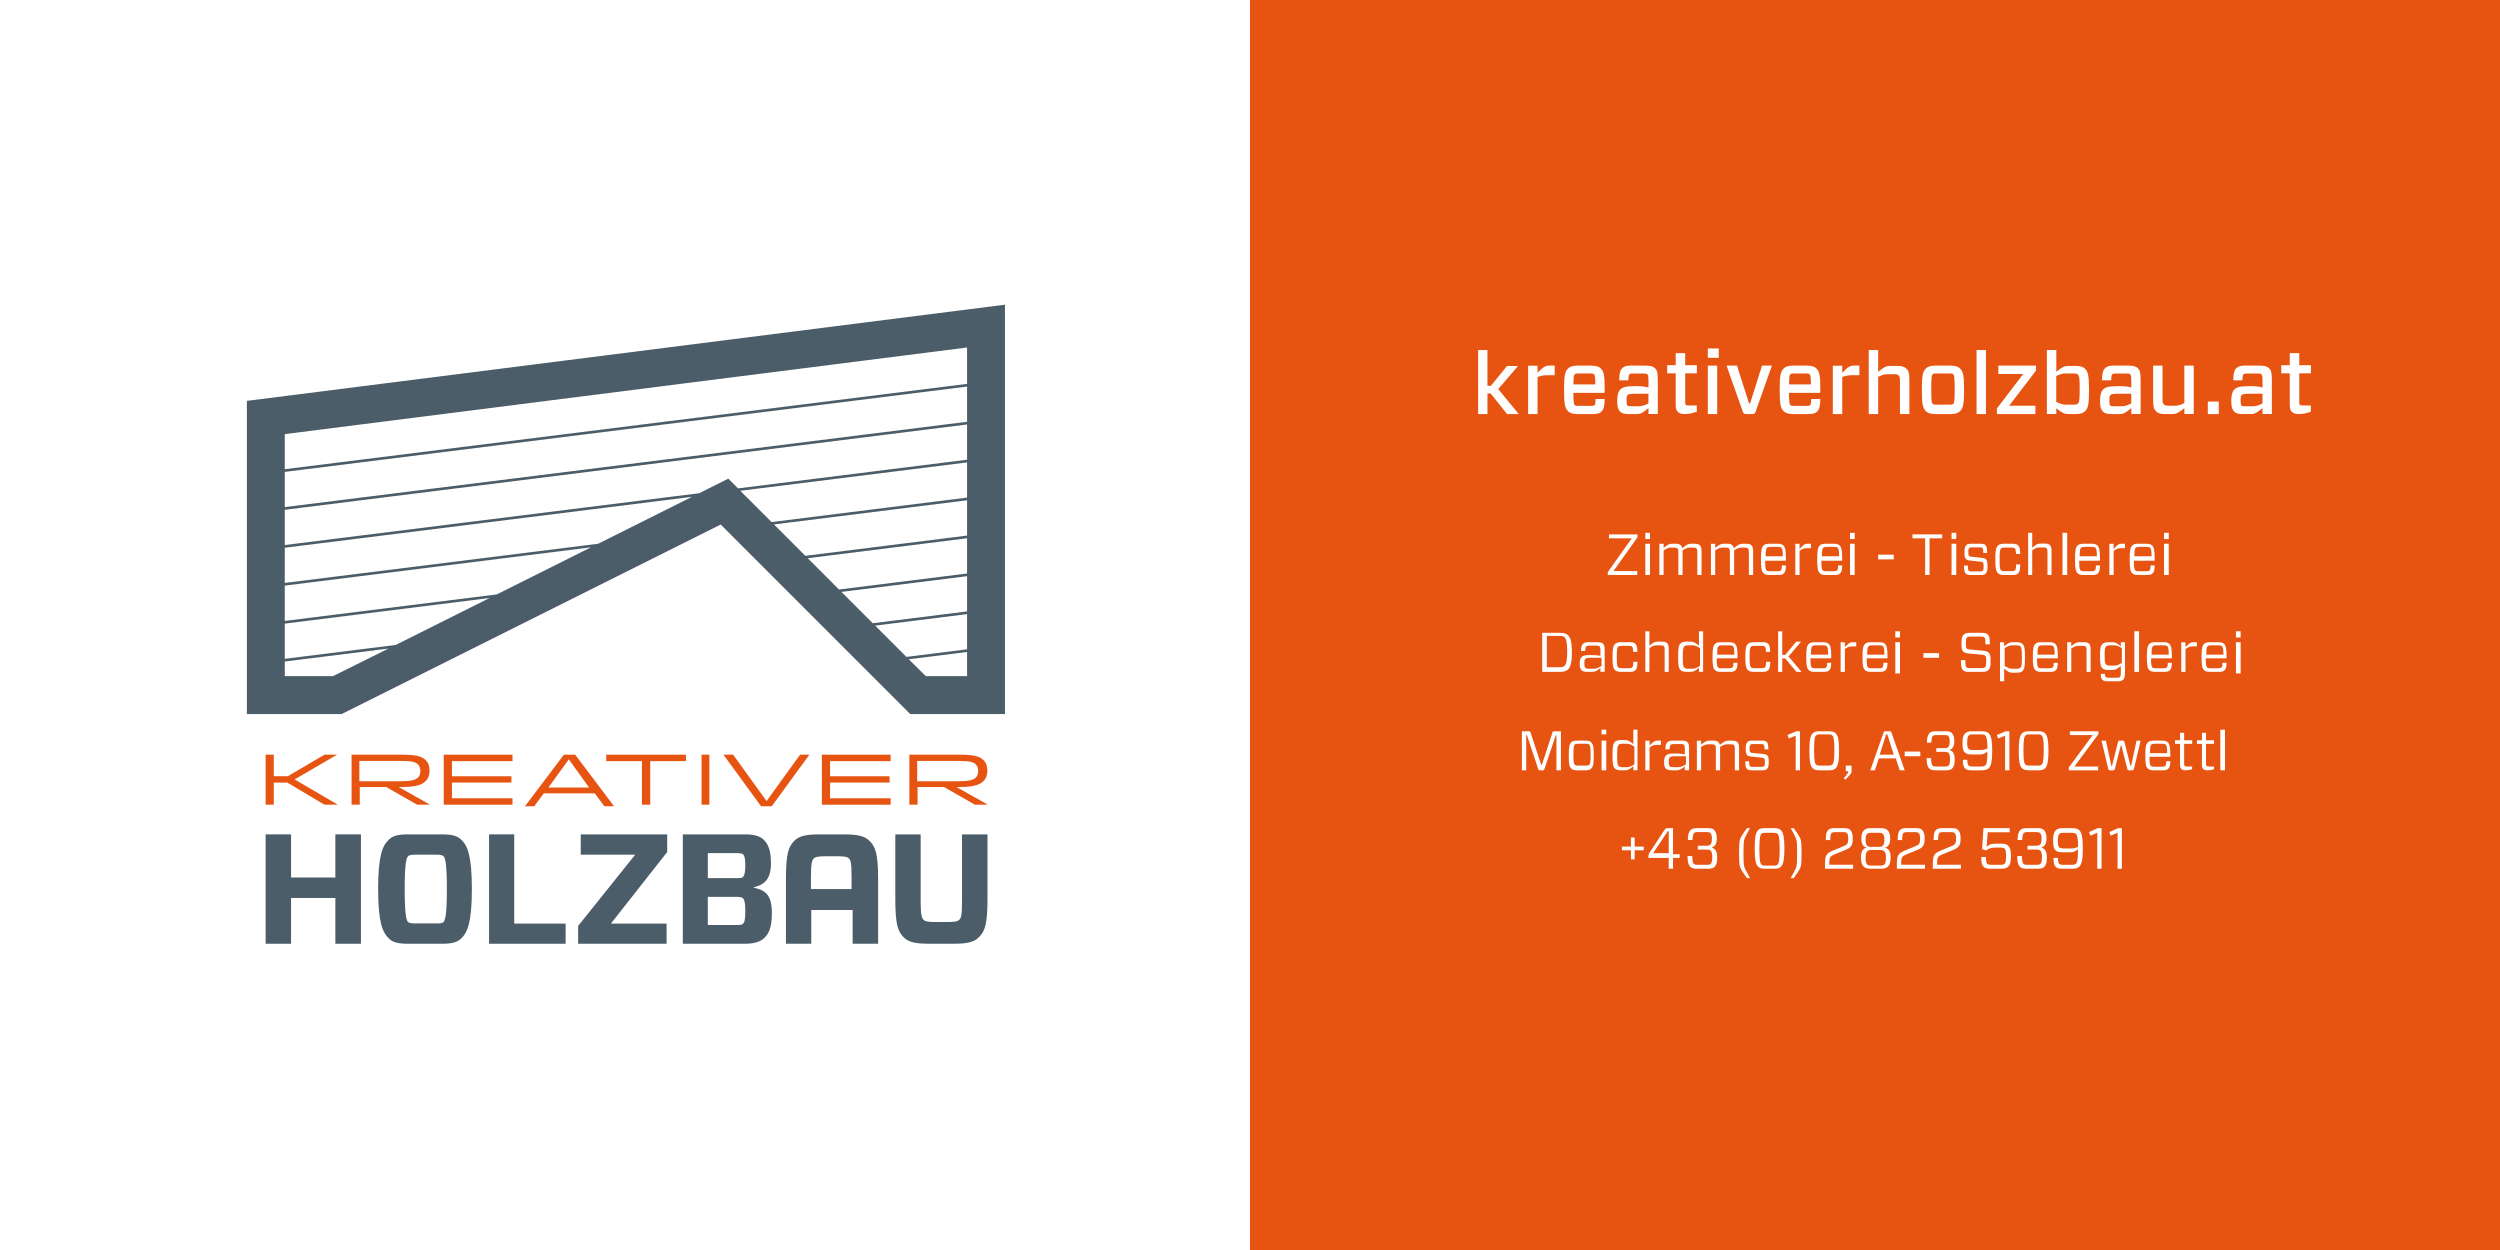 <?xml version="1.0" encoding="UTF-8"?>
<svg width="1600px" height="800px" viewBox="0 0 1600 800" version="1.1" xmlns="http://www.w3.org/2000/svg" xmlns:xlink="http://www.w3.org/1999/xlink">
    <rect x="0" y="0" width="1600" height="800" fill="#333333" stroke="none"/>
    <title>Kreativer-Holzbau-Baustellentafel</title>
    <g id="Grafik-Projekte-Img" stroke="none" stroke-width="1" fill="none" fill-rule="evenodd">
        <g id="Kreativer-Holzbau-XL" transform="translate(0, -4740)">
            <g id="Kreativer-Holzbau-Baustellentafel" transform="translate(-0, 4740)">
                <polygon id="Fill-1" fill="#FFFFFF" points="0 800 800 800 800 0 0 0"></polygon>
                <polygon id="Fill-28" fill="#E75412" points="800 800 1600 800 1600 0 800 0"></polygon>
                <g id="Group-6" transform="translate(158, 195)">
                    <polygon id="Fill-2" fill="#4B5D68" points="73 409 56.627 409 56.627 379.7 28.273 379.7 28.273 409 12 409 12 339 28.273 339 28.273 366.599 56.627 366.599 56.627 339 73 339"></polygon>
                    <path d="M124.725,339 C131.545,339 134.709,339.998 137.18,342.399 C141.134,346.098 144,352.499 144,374.001 C144,395.4 141.134,401.801 137.18,405.601 C134.709,408 131.545,409 124.725,409 L103.275,409 C96.454,409 93.291,408 90.82,405.601 C86.867,401.801 84,395.4 84,374.001 C84,352.499 86.867,346.098 90.82,342.399 C93.291,339.998 96.454,339 103.275,339 L124.725,339 Z M103.177,395.087 C103.869,395.686 104.759,395.985 107.924,395.985 L121.077,395.985 C124.242,396.084 125.132,395.686 125.825,395.087 C126.714,394.189 128,391.695 128,374.043 C128,356.288 126.714,353.796 125.825,352.997 C125.132,352.298 124.242,352 121.077,352 L107.924,352 C104.759,352 103.869,352.298 103.177,352.997 C102.286,353.796 101,356.288 101,374.043 C101,391.796 102.286,394.189 103.177,395.087 L103.177,395.087 Z" id="Fill-3" fill="#4B5D68"></path>
                    <polygon id="Fill-5" fill="#4B5D68" points="171.103 396.1 204 396.1 204 409 155 409 155 339 171.103 339"></polygon>
                    <polygon id="Fill-6" fill="#4B5D68" points="268.607 409 212 409 212 397.599 248.523 351.999 213.674 351.999 213.674 339 269 339 269 350.302 232.969 396.1 268.607 396.1"></polygon>
                    <g id="Group-13" transform="translate(279, 339)" fill="#4B5D68">
                        <path d="M-9.9475983e-14,1.77635684e-13 L39.683,1.77635684e-13 C45.423,1.77635684e-13 49.282,0.998 51.756,3.399 C54.823,6.4 56.406,10.599 56.406,18.4 C56.406,28.4 52.647,32.099 45.322,33.9 L45.322,34.101 C53.339,35.701 57,39.299 57,50.4 C57,59.599 55.12,63.399 52.15,66.301 C49.579,68.8 45.322,70 39.881,70 L-9.9475983e-14,70 L-9.9475983e-14,1.77635684e-13 Z M34.424,28 C37.011,28 37.811,27.895 38.506,27.285 C39.301,26.368 40,24.737 40,19.846 C40,15.16 39.402,13.632 38.606,12.816 C38.007,12.308 37.11,12 34.424,12 L16,12 L16,28 L34.424,28 Z M38.544,40.914 C37.864,40.305 36.989,40 34.463,40 L16,40 L16,58 L34.463,58 C36.89,58 37.864,57.897 38.544,57.186 C39.322,56.373 40,55.152 40,49.254 C40,43.153 39.322,41.831 38.544,40.914 L38.544,40.914 Z" id="Fill-7"></path>
                        <path d="M195,41.4 C195,57.899 193.21,62.101 189.528,65.802 C186.344,69 181.967,70 172.914,70 L157.791,70 C148.836,70 144.458,69 141.373,65.899 C137.693,62.101 136,58 136,41.4 L136,1.63424829e-13 L152.218,1.63424829e-13 L152.218,42.501 C152.218,52.099 153.013,53.601 154.109,54.699 C155.104,55.701 156.796,56.1 162.367,56.1 L168.832,56.1 C174.206,56.1 175.896,55.701 176.893,54.699 C178.087,53.5 178.685,52.199 178.685,42.501 L178.685,1.63424829e-13 L195,1.63424829e-13 L195,41.4 Z" id="Fill-9"></path>
                        <path d="M119.528,4.198 C116.344,1 111.967,-2.91322522e-13 102.914,-2.91322522e-13 L87.791,-2.91322522e-13 C78.836,-2.91322522e-13 74.458,1 71.373,4.101 C67.692,7.899 66,12 66,28.601 L66,70 L82.218,70 L82.218,48.388 L108.684,48.388 L108.684,70 L125,70 L125,28.601 C125,12.101 123.21,7.899 119.528,4.198 L119.528,4.198 Z M82,35 L82,27.362 C82,17.931 82.781,16.455 83.857,15.377 C84.835,14.393 86.497,14 91.97,14 L98.322,14 C103.6,14 105.261,14.393 106.24,15.377 C107.413,16.554 108,17.833 108,27.362 L108,35 L82,35 Z" id="Fill-11"></path>
                    </g>
                    <polygon id="Fill-14" fill="#E75412" points="17.23 288 17.23 301.759 26.236 301.759 49.672 288 57.566 288 57.566 288.092 30.545 303.818 58 319.909 58 320 49.672 320 25.897 305.874 17.23 305.874 17.23 320 12 320 12 288"></polygon>
                    <path d="M99.023,288 C108.845,288 112.007,289.189 114.342,291.383 C116.188,293.122 116.922,295.496 116.922,298.194 C116.922,300.892 116.188,303.269 114.244,305.052 C112.224,306.951 109.206,308.399 101.43,308.655 C101.34,308.658 97.197,308.661 97.107,308.665 L117,319.865 L117,320 L108.927,320 L89.131,308.665 L72.254,308.665 L72.254,320 L67,320 L67,288 L99.023,288 Z M72,305 L98.535,305 C105.271,305 108.014,304.104 109.462,302.683 C110.519,301.646 111,300.319 111,298.427 C111,296.583 110.519,295.167 109.363,294.078 C107.922,292.662 105.417,292 98.535,292 L72,292 L72,305 Z" id="Fill-15" fill="#E75412"></path>
                    <polygon id="Fill-17" fill="#E75412" points="169.316 301.807 169.316 305.831 131.237 305.831 131.237 315.89 170 315.89 170 320 126 320 126 288 170 288 170 292.115 131.237 292.115 131.237 301.807"></polygon>
                    <path d="M210.121,288 L235,321 L228.794,321 L222.634,312.751 L190.022,312.751 L183.912,321 L178,321 L202.879,288 L210.121,288 Z M193,309 L219,309 L206.05,291 L193,309 Z" id="Fill-18" fill="#E75412"></path>
                    <polygon id="Fill-19" fill="#E75412" points="281 292.115 258.161 292.115 258.161 320 252.843 320 252.843 292.115 230 292.115 230 288 281 288"></polygon>
                    <polygon id="Fill-20" fill="#E75412" points="291 320 296 320 296 288 291 288"></polygon>
                    <polygon id="Fill-21" fill="#E75412" points="335.918 321 329.08 321 305 288 311.204 288 332.595 317.672 354.04 288 360 288"></polygon>
                    <polygon id="Fill-22" fill="#E75412" points="411.315 301.807 411.315 305.831 373.238 305.831 373.238 315.89 412 315.89 412 320 368 320 368 288 412 288 412 292.115 373.238 292.115 373.238 301.807"></polygon>
                    <g id="Group-27">
                        <path d="M456.023,288 C465.845,288 469.007,289.189 471.342,291.383 C473.188,293.122 473.922,295.496 473.922,298.194 C473.922,300.892 473.188,303.269 471.244,305.052 C469.223,306.951 466.206,308.399 458.429,308.655 C458.34,308.658 454.197,308.661 454.107,308.665 L474,319.865 L474,320 L465.927,320 L446.131,308.665 L429.254,308.665 L429.254,320 L424,320 L424,288 L456.023,288 Z M429,305 L455.535,305 C462.271,305 465.014,304.103 466.462,302.683 C467.519,301.646 468,300.319 468,298.427 C468,296.583 467.519,295.168 466.363,294.078 C464.922,292.663 462.417,292 455.535,292 L429,292 L429,305 Z" id="Fill-23" fill="#E75412"></path>
                        <path d="M0,61.558 L0,262 L60.647,262 L303.24,140.706 L424.539,262 L485.186,262 L485.186,0 L0,61.558 Z M95.252,217.764 L24.26,226.64 L24.26,204.112 L155.34,187.72 L95.252,217.764 Z M55.064,237.74 L24.26,237.74 L24.26,228.366 L90.646,220.07 L55.064,237.74 Z M159.942,185.42 L24.26,202.385 L24.26,179.791 L220.191,155.295 L159.942,185.42 Z M224.792,152.999 L24.26,178.065 L24.26,155.552 L284.825,122.981 L224.792,152.999 Z M460.926,237.74 L434.537,237.74 L423.628,226.947 L460.926,222.27 L460.926,237.74 Z M460.926,220.548 L422.093,225.416 L402.077,205.4 L460.926,198.03 L460.926,220.548 Z M460.926,196.304 L400.546,203.865 L380.5,183.819 L460.926,173.755 L460.926,196.304 Z M460.926,172.029 L378.965,182.288 L358.934,162.257 L460.926,149.491 L460.926,172.029 Z M460.926,147.764 L357.403,160.722 L337.322,140.64 C371.574,136.361 428.592,129.218 460.926,125.175 L460.926,147.764 Z M460.926,123.449 C428.204,127.542 369.943,134.841 335.786,139.11 L315.775,119.099 L460.926,100.936 L460.926,123.449 Z M460.926,99.209 L314.356,117.564 L308.123,111.331 L289.426,120.68 L24.26,153.825 L24.26,131.272 L460.926,76.661 L460.926,99.209 Z M460.926,74.934 L24.26,129.545 L24.26,107.012 L460.926,52.401 L460.926,74.934 Z M460.926,50.674 L24.26,105.29 L24.26,82.833 L460.926,27.401 L460.926,50.674 Z" id="Fill-25" fill="#4B5D68"></path>
                    </g>
                    <g id="Group-5" transform="translate(788, 28)" fill="#FEFEFE" fill-rule="nonzero">
                        <g id="kreativerholzbau.at" transform="translate(0, 0)">
                            <polygon id="Path" points="5.969 42 5.969 28.846 8.035 28.846 18.539 42 26 42 12.857 25.999 25.541 11.25 18.481 11.25 8.208 23.892 5.969 23.892 5.969 1 -1.22568622e-13 1 -1.22568622e-13 42"></polygon>
                            <path d="M38.034,42 L38.034,18.277 C40.471,17.36 42.27,17.131 44.59,17.131 L49,17.131 L49,11 L45.287,11 C42.792,11 41.109,12.375 38.034,15.584 L38.034,11.057 L32,11.057 L32,42 L38.034,42 Z" id="Path"></path>
                            <path d="M80.31,28.452 C80.827,28.452 81,28.222 81,27.763 L81,26.213 C81,17.143 80.425,14.731 78.412,12.722 C77.261,11.574 75.305,11 72.257,11 L63.743,11 C60.695,11 58.854,11.517 57.588,12.78 C55.575,14.789 55,17.2 55,26.5 C55,35.8 55.575,38.211 57.588,40.22 C58.854,41.483 60.695,42 63.743,42 L73.81,42 C76.571,42 77.894,41.426 78.872,40.45 C80.425,38.9 80.885,37.178 81,32.356 L75.19,32.356 C75.075,35.111 74.96,35.8 74.558,36.202 C74.212,36.546 73.81,36.776 72.487,36.776 L64.434,36.776 C62.65,36.776 62.248,36.661 61.788,36.202 C61.327,35.743 60.982,34.537 60.925,28.452 L80.31,28.452 Z M61.797,16.592 C62.252,16.162 62.707,16 64.472,16 L71.528,16 C73.293,16 73.805,16.215 74.146,16.538 C74.659,17.023 75,18.1 75,23 L61,23 C61.057,18.046 61.285,17.077 61.797,16.592 Z" id="Shape"></path>
                            <path d="M90.277,20.397 L96.138,20.397 C96.254,18.048 96.371,17.017 96.835,16.558 C97.241,16.157 97.879,16.043 99.33,16.043 L105.598,16.043 C107.281,16.043 107.92,16.157 108.326,16.558 C108.79,17.017 109.022,17.933 109.022,21.543 L109.022,24.982 C107.165,24.409 104.379,24.122 101.304,24.122 C93.701,24.122 92.308,24.982 90.915,26.357 C89.696,27.56 89,29.967 89,33.634 C89,37.53 89.754,39.307 90.857,40.396 C92.134,41.656 93.643,42 96.487,42 L101.362,42 C104.147,42 105.25,41.255 109.022,38.161 L109.022,41.943 L115,41.943 L115,21.085 C115,15.584 114.652,14.094 113.201,12.662 C112.156,11.63 110.647,11 107.107,11 L97.473,11 C94.688,11 93.411,11.516 92.192,12.719 C90.973,13.922 90.335,15.699 90.277,20.397 Z M102.432,37 L97.996,37 C96.613,37 95.979,36.945 95.576,36.559 C95.115,36.117 95,35.124 95,32.917 C95,30.986 95.173,30.324 95.749,29.772 C96.267,29.276 97.016,29 100.934,29 L109,29 L109,35.179 C106.119,36.669 104.737,37 102.432,37 Z" id="Shape"></path>
                            <path d="M139.942,36.478 L135.192,36.478 C133.744,36.478 133.165,36.42 132.933,36.19 C132.643,35.903 132.527,35.5 132.527,34.062 L132.527,15.942 L140,15.942 L140,10.708 L132.527,10.708 L132.527,3 L126.445,3 L126.445,10.708 L121,10.708 L121,15.942 L126.445,15.942 L126.445,35.73 C126.445,38.204 126.735,39.527 127.777,40.562 C128.878,41.655 130.326,42 132.47,42 C133.976,42 135.54,41.77 136.409,41.54 L139.942,40.504 L139.942,36.478 Z" id="Path"></path>
                            <path d="M154,-2.09166018e-13 L147,-2.09166018e-13 L147,6 L154,6 L154,-2.09166018e-13 Z M153,11 L147,11 L147,42 L153,42 L153,11 Z" id="Shape"></path>
                            <path d="M188,11 L181.685,11 L174.085,35.137 L173.383,35.137 L165.665,11 L159,11 L169.407,40.513 C169.875,41.714 170.343,42 171.571,42 L175.429,42 C176.657,42 177.125,41.714 177.593,40.513 L188,11 Z" id="Path"></path>
                            <path d="M218.31,28.452 C218.827,28.452 219,28.222 219,27.763 L219,26.213 C219,17.143 218.425,14.731 216.412,12.722 C215.261,11.574 213.305,11 210.257,11 L201.743,11 C198.695,11 196.854,11.517 195.588,12.78 C193.575,14.789 193,17.2 193,26.5 C193,35.8 193.575,38.211 195.588,40.22 C196.854,41.483 198.695,42 201.743,42 L211.81,42 C214.571,42 215.894,41.426 216.872,40.45 C218.425,38.9 218.885,37.178 219,32.356 L213.19,32.356 C213.075,35.111 212.96,35.8 212.558,36.202 C212.212,36.546 211.81,36.776 210.487,36.776 L202.434,36.776 C200.65,36.776 200.248,36.661 199.788,36.202 C199.327,35.743 198.982,34.537 198.925,28.452 L218.31,28.452 Z M199.797,16.592 C200.252,16.162 200.707,16 202.472,16 L209.528,16 C211.293,16 211.805,16.215 212.146,16.538 C212.659,17.023 213,18.1 213,23 L199,23 C199.057,18.046 199.285,17.077 199.797,16.592 Z" id="Shape"></path>
                            <path d="M233.034,42 L233.034,18.277 C235.471,17.36 237.27,17.131 239.59,17.131 L244,17.131 L244,11 L240.287,11 C237.792,11 236.109,12.375 233.034,15.584 L233.034,11.057 L227,11.057 L227,42 L233.034,42 Z" id="Path"></path>
                            <path d="M256.022,42 L256.022,18.197 C258.339,17.058 259.96,16.489 261.871,16.489 L265.924,16.489 C267.951,16.489 268.53,16.717 269.167,17.343 C269.746,17.913 269.978,18.824 269.978,20.304 L269.978,42 L276,42 L276,19.906 C276,15.635 275.363,14.154 274.147,12.958 C272.989,11.819 271.483,11.193 268.762,11.193 L263.84,11.193 C261.234,11.193 259.96,11.762 256.022,14.951 L256.022,1 L250,1 L250,42 L256.022,42 Z" id="Path"></path>
                            <path d="M292.864,42 L302.136,42 C305.227,42 307.093,41.483 308.376,40.22 C310.417,38.211 311,35.8 311,26.5 C311,17.2 310.417,14.789 308.376,12.78 C307.093,11.517 305.227,11 302.136,11 L292.864,11 C289.773,11 287.907,11.517 286.624,12.78 C284.583,14.789 284,17.2 284,26.5 C284,35.8 284.583,38.211 286.624,40.22 C287.907,41.483 289.773,42 292.864,42 Z M290,26 C290,18.203 290.294,17.13 290.882,16.565 C291.294,16.169 291.765,16 293.588,16 L301.412,16 C303.235,16 303.706,16.169 304.118,16.565 C304.706,17.13 305,18.203 305,26 C305,33.797 304.706,34.87 304.118,35.435 C303.706,35.831 303.235,36 301.412,36 L293.588,36 C291.765,36 291.294,35.831 290.882,35.435 C290.294,34.87 290,33.797 290,26 Z" id="Shape"></path>
                            <polygon id="Path" points="325 42 325 1 319 1 319 42"></polygon>
                            <polygon id="Path" points="356.651 36.661 339.849 36.661 357 14.215 357 11 332.93 11 332.93 16.339 348.86 16.339 332 38.441 332 42 356.651 42"></polygon>
                            <path d="M364,41.943 L370.039,41.943 L370.039,38.304 C373.987,41.431 375.265,42 377.877,42 L382.116,42 C385.484,42 387.168,41.431 388.503,40.123 C390.187,38.474 391,36.143 391,26.589 C391,17.036 390.187,14.705 388.503,13.055 C387.168,11.748 385.484,11.179 382.116,11.179 L377.877,11.179 C375.265,11.179 373.987,11.748 370.039,14.932 L370.039,1 L364,1 L364,41.943 Z M375.895,16 L380.681,16 C382.607,16 383.366,16.225 383.891,16.73 C384.767,17.573 385,19.202 385,26 C385,32.798 384.767,34.427 383.891,35.27 C383.366,35.775 382.607,36 380.681,36 L376.128,36 C374.144,36 372.451,35.438 370,34.202 L370,17.685 C372.335,16.562 373.969,16 375.895,16 Z" id="Shape"></path>
                            <path d="M399.277,20.397 L405.138,20.397 C405.254,18.048 405.371,17.017 405.835,16.558 C406.241,16.157 406.879,16.043 408.33,16.043 L414.598,16.043 C416.281,16.043 416.92,16.157 417.326,16.558 C417.79,17.017 418.022,17.933 418.022,21.543 L418.022,24.982 C416.165,24.409 413.379,24.122 410.304,24.122 C402.701,24.122 401.308,24.982 399.915,26.357 C398.696,27.56 398,29.967 398,33.634 C398,37.53 398.754,39.307 399.857,40.396 C401.134,41.656 402.643,42 405.487,42 L410.362,42 C413.147,42 414.25,41.255 418.022,38.161 L418.022,41.943 L424,41.943 L424,21.085 C424,15.584 423.652,14.094 422.201,12.662 C421.156,11.63 419.647,11 416.107,11 L406.473,11 C403.688,11 402.411,11.516 401.192,12.719 C399.973,13.922 399.335,15.699 399.277,20.397 Z M411.432,37 L406.996,37 C405.613,37 404.979,36.945 404.576,36.559 C404.115,36.117 404,35.124 404,32.917 C404,30.986 404.173,30.324 404.749,29.772 C405.267,29.276 406.016,29 409.934,29 L418,29 L418,35.179 C415.119,36.669 413.737,37 411.432,37 Z" id="Shape"></path>
                            <path d="M451.978,11 L451.978,34.952 C449.604,36.155 448.04,36.671 446.129,36.671 L442.076,36.671 C440.049,36.671 439.47,36.442 438.833,35.811 C438.254,35.238 438.022,34.322 438.022,32.832 L438.022,11 L432,11 L432,33.233 C432,37.53 432.637,39.02 433.853,40.224 C435.011,41.37 436.517,42 439.238,42 L444.16,42 C446.708,42 448.04,41.37 451.978,38.218 L451.978,41.943 L458,41.943 L458,11 L451.978,11 Z" id="Path"></path>
                            <polygon id="Path" points="467 34 467 42 474 42 474 34"></polygon>
                            <path d="M483.277,20.397 L489.138,20.397 C489.254,18.048 489.371,17.017 489.835,16.558 C490.241,16.157 490.879,16.043 492.33,16.043 L498.598,16.043 C500.281,16.043 500.92,16.157 501.326,16.558 C501.79,17.017 502.022,17.933 502.022,21.543 L502.022,24.982 C500.165,24.409 497.379,24.122 494.304,24.122 C486.701,24.122 485.308,24.982 483.915,26.357 C482.696,27.56 482,29.967 482,33.634 C482,37.53 482.754,39.307 483.857,40.396 C485.134,41.656 486.643,42 489.487,42 L494.362,42 C497.147,42 498.25,41.255 502.022,38.161 L502.022,41.943 L508,41.943 L508,21.085 C508,15.584 507.652,14.094 506.201,12.662 C505.156,11.63 503.647,11 500.107,11 L490.473,11 C487.688,11 486.411,11.516 485.192,12.719 C483.973,13.922 483.335,15.699 483.277,20.397 Z M495.432,37 L490.996,37 C489.613,37 488.979,36.945 488.576,36.559 C488.115,36.117 488,35.124 488,32.917 C488,30.986 488.173,30.324 488.749,29.772 C489.267,29.276 490.016,29 493.934,29 L502,29 L502,35.179 C499.119,36.669 497.737,37 495.432,37 Z" id="Shape"></path>
                            <path d="M532.942,36.478 L528.192,36.478 C526.744,36.478 526.165,36.42 525.933,36.19 C525.643,35.903 525.527,35.5 525.527,34.062 L525.527,15.942 L533,15.942 L533,10.708 L525.527,10.708 L525.527,3 L519.445,3 L519.445,10.708 L514,10.708 L514,15.942 L519.445,15.942 L519.445,35.73 C519.445,38.204 519.735,39.527 520.777,40.562 C521.878,41.655 523.326,42 525.47,42 C526.976,42 528.54,41.77 529.409,41.54 L532.942,40.504 L532.942,36.478 Z" id="Path"></path>
                        </g>
                        <g id="Zimmerei---Tischlerei" transform="translate(83, 118)">
                            <polygon id="Path" points="18.818 24.474 3.633 24.474 19 2.894 19 1 0.727 1 0.727 3.526 15.331 3.526 -5.63105118e-13 25.106 -5.63105118e-13 27 18.818 27"></polygon>
                            <path d="M27,-3.55271368e-13 L24,-3.55271368e-13 L24,4 L27,4 L27,-3.55271368e-13 Z M27,7 L24,7 L24,27 L27,27 L27,7 Z" id="Shape"></path>
                            <path d="M33,7.037 L33,27 L35.715,27 L35.715,11.254 C37.769,9.91 38.87,9.463 40.52,9.463 L42.318,9.463 C43.749,9.463 44.152,9.612 44.556,10.022 C44.996,10.47 45.143,11.067 45.143,12.224 L45.143,27 L47.857,27 L47.857,12.037 C47.857,11.776 47.857,11.515 47.821,11.254 C49.875,9.91 51.049,9.463 52.663,9.463 L54.497,9.463 C55.928,9.463 56.295,9.612 56.698,10.022 C57.139,10.47 57.285,11.067 57.285,12.224 L57.285,27 L60,27 L60,12.037 C60,9.91 59.707,8.828 58.973,8.045 C58.239,7.336 57.395,7 55.561,7 L53.433,7 C51.342,7 50.425,7.597 47.674,9.836 C47.527,9.052 47.234,8.493 46.793,8.045 C46.096,7.336 45.216,7 43.418,7 L41.291,7 C39.2,7 38.283,7.56 35.715,9.687 L35.715,7.037 L33,7.037 Z" id="Path"></path>
                            <path d="M66,7.037 L66,27 L68.715,27 L68.715,11.254 C70.769,9.91 71.87,9.463 73.52,9.463 L75.318,9.463 C76.749,9.463 77.152,9.612 77.556,10.022 C77.996,10.47 78.143,11.067 78.143,12.224 L78.143,27 L80.857,27 L80.857,12.037 C80.857,11.776 80.857,11.515 80.821,11.254 C82.875,9.91 84.049,9.463 85.663,9.463 L87.497,9.463 C88.928,9.463 89.295,9.612 89.698,10.022 C90.139,10.47 90.285,11.067 90.285,12.224 L90.285,27 L93,27 L93,12.037 C93,9.91 92.707,8.828 91.973,8.045 C91.239,7.336 90.395,7 88.561,7 L86.433,7 C84.342,7 83.425,7.597 80.674,9.836 C80.527,9.052 80.234,8.493 79.793,8.045 C79.096,7.336 78.216,7 76.418,7 L74.291,7 C72.2,7 71.283,7.56 68.715,9.687 L68.715,7.037 L66,7.037 Z" id="Path"></path>
                            <path d="M113.567,17.879 C113.892,17.879 114,17.729 114,17.43 L114,16.794 C114,11 113.567,9.393 112.339,8.084 C111.58,7.299 110.388,7 108.438,7 L103.598,7 C101.612,7 100.492,7.262 99.661,8.121 C98.433,9.393 98,11 98,16.981 C98,23 98.433,24.607 99.661,25.879 C100.492,26.738 101.612,27 103.598,27 L109.16,27 C111.002,27 111.941,26.701 112.664,25.953 C113.603,24.981 113.928,23.935 114,20.869 L111.4,20.869 C111.363,22.925 111.183,23.561 110.749,24.009 C110.352,24.421 109.847,24.57 108.655,24.57 L103.851,24.57 C102.479,24.57 101.973,24.458 101.54,24.009 C100.998,23.449 100.709,22.439 100.673,17.879 L113.567,17.879 Z M101.855,9.607 C102.338,9.143 102.858,9 104.27,9 L108.693,9 C110.142,9 110.662,9.179 111.071,9.571 C111.666,10.107 111.963,11.071 112,15 L101,15 C101.037,11 101.297,10.143 101.855,9.607 Z" id="Shape"></path>
                            <path d="M122.721,27 L122.721,11.552 C124.853,10.06 125.882,9.836 127.39,9.836 L130,9.836 L130,7 L127.647,7 C125.993,7 125.11,7.746 122.721,10.284 L122.721,7.037 L120,7.037 L120,27 L122.721,27 Z" id="Path"></path>
                            <path d="M149.567,17.879 C149.892,17.879 150,17.729 150,17.43 L150,16.794 C150,11 149.567,9.393 148.339,8.084 C147.58,7.299 146.388,7 144.438,7 L139.598,7 C137.612,7 136.492,7.262 135.661,8.121 C134.433,9.393 134,11 134,16.981 C134,23 134.433,24.607 135.661,25.879 C136.492,26.738 137.612,27 139.598,27 L145.16,27 C147.002,27 147.941,26.701 148.664,25.953 C149.603,24.981 149.928,23.935 150,20.869 L147.4,20.869 C147.363,22.925 147.183,23.561 146.749,24.009 C146.352,24.421 145.847,24.57 144.655,24.57 L139.851,24.57 C138.479,24.57 137.973,24.458 137.54,24.009 C136.998,23.449 136.709,22.439 136.673,17.879 L149.567,17.879 Z M137.855,9.607 C138.338,9.143 138.858,9 140.27,9 L144.693,9 C146.142,9 146.662,9.179 147.071,9.571 C147.666,10.107 147.963,11.071 148,15 L137,15 C137.037,11 137.297,10.143 137.855,9.607 Z" id="Shape"></path>
                            <path d="M158,-3.55271368e-13 L155,-3.55271368e-13 L155,4 L158,4 L158,-3.55271368e-13 Z M158,7 L155,7 L155,27 L158,27 L158,7 Z" id="Shape"></path>
                            <polygon id="Path" points="183 17 183 14 173 14 173 17"></polygon>
                            <polygon id="Path" points="214 3.526 214 1 195 1 195 3.526 203.097 3.526 203.097 27 205.903 27 205.903 3.526"></polygon>
                            <path d="M223,-3.55271368e-13 L220,-3.55271368e-13 L220,4 L223,4 L223,-3.55271368e-13 Z M223,7 L220,7 L220,27 L223,27 L223,7 Z" id="Shape"></path>
                            <path d="M243,21.355 C243,18.85 242.788,17.692 242.08,16.944 C241.585,16.421 240.807,16.121 239.073,15.972 L232.988,15.336 C231.75,15.224 231.432,15.075 231.149,14.738 C230.83,14.439 230.724,13.953 230.724,12.346 C230.724,10.626 230.972,10.103 231.29,9.766 C231.573,9.467 231.998,9.318 232.776,9.318 L238.189,9.318 C239.144,9.318 239.533,9.505 239.781,9.766 C240.099,10.103 240.276,10.551 240.347,12.907 L242.752,12.907 C242.717,9.579 242.399,8.645 241.656,7.86 C241.125,7.299 240.276,7 238.755,7 L232.21,7 C230.795,7 230.017,7.262 229.415,7.897 C228.637,8.72 228.248,9.991 228.248,12.495 C228.248,15.075 228.495,16.047 229.203,16.794 C229.733,17.355 230.512,17.617 232.245,17.804 L238.259,18.439 C239.462,18.514 239.816,18.701 240.064,19 C240.347,19.262 240.524,19.785 240.524,21.505 C240.524,23.411 240.276,23.897 239.993,24.196 C239.675,24.533 239.285,24.682 238.436,24.682 L232.564,24.682 C231.573,24.682 231.219,24.495 230.972,24.234 C230.618,23.86 230.476,23.374 230.406,20.944 L228,20.944 C228.035,24.458 228.283,25.28 229.097,26.14 C229.627,26.701 230.653,27 232.104,27 L239.038,27 C240.417,27 241.231,26.738 241.833,26.103 C242.646,25.243 243,24.084 243,21.355 Z" id="Path"></path>
                            <path d="M261.321,20.234 C261.247,22.776 261.023,23.561 260.577,24.009 C260.13,24.421 259.647,24.533 258.419,24.533 L254.065,24.533 C252.651,24.533 252.093,24.383 251.647,23.972 C251.051,23.374 250.753,22.402 250.753,16.981 C250.753,11.598 251.051,10.626 251.647,10.028 C252.093,9.579 252.651,9.467 254.065,9.467 L258.419,9.467 C259.647,9.467 260.093,9.579 260.502,9.991 C260.912,10.402 261.135,11 261.247,13.542 L263.926,13.542 C263.851,10.215 263.479,8.944 262.549,8.009 C261.805,7.262 260.949,7 258.977,7 L253.767,7 C251.721,7 250.567,7.262 249.712,8.121 C248.447,9.393 248,11 248,16.981 C248,23 248.447,24.607 249.712,25.879 C250.567,26.738 251.721,27 253.767,27 L259.014,27 C260.912,27 261.842,26.701 262.549,25.991 C263.516,25.019 263.888,23.86 264,20.234 L261.321,20.234 Z" id="Path"></path>
                            <path d="M271.612,27 L271.612,11.175 C273.588,9.825 274.647,9.375 276.235,9.375 L278.706,9.375 C280.082,9.375 280.435,9.525 280.824,9.938 C281.247,10.387 281.388,10.988 281.388,12.15 L281.388,27 L284,27 L284,11.963 C284,9.825 283.718,8.738 283.012,7.95 C282.306,7.237 281.494,6.9 279.729,6.9 L276.976,6.9 C274.965,6.9 274.082,7.463 271.612,9.6 L271.612,-5.06261699e-13 L269,-5.06261699e-13 L269,27 L271.612,27 Z" id="Path"></path>
                            <polygon id="Path" points="294 27 294 -5.06261699e-13 291 -5.06261699e-13 291 27"></polygon>
                            <path d="M314.567,17.879 C314.892,17.879 315,17.729 315,17.43 L315,16.794 C315,11 314.567,9.393 313.339,8.084 C312.58,7.299 311.388,7 309.438,7 L304.598,7 C302.612,7 301.492,7.262 300.661,8.121 C299.433,9.393 299,11 299,16.981 C299,23 299.433,24.607 300.661,25.879 C301.492,26.738 302.612,27 304.598,27 L310.16,27 C312.002,27 312.941,26.701 313.664,25.953 C314.603,24.981 314.928,23.935 315,20.869 L312.4,20.869 C312.363,22.925 312.183,23.561 311.749,24.009 C311.352,24.421 310.847,24.57 309.655,24.57 L304.851,24.57 C303.479,24.57 302.973,24.458 302.54,24.009 C301.998,23.449 301.709,22.439 301.673,17.879 L314.567,17.879 Z M302.855,9.607 C303.338,9.143 303.858,9 305.27,9 L309.693,9 C311.142,9 311.662,9.179 312.071,9.571 C312.666,10.107 312.963,11.071 313,15 L302,15 C302.037,11 302.297,10.143 302.855,9.607 Z" id="Shape"></path>
                            <path d="M323.721,27 L323.721,11.552 C325.853,10.06 326.882,9.836 328.39,9.836 L331,9.836 L331,7 L328.647,7 C326.993,7 326.11,7.746 323.721,10.284 L323.721,7.037 L321,7.037 L321,27 L323.721,27 Z" id="Path"></path>
                            <path d="M349.567,17.879 C349.892,17.879 350,17.729 350,17.43 L350,16.794 C350,11 349.567,9.393 348.339,8.084 C347.58,7.299 346.388,7 344.438,7 L339.598,7 C337.612,7 336.492,7.262 335.661,8.121 C334.433,9.393 334,11 334,16.981 C334,23 334.433,24.607 335.661,25.879 C336.492,26.738 337.612,27 339.598,27 L345.16,27 C347.002,27 347.941,26.701 348.664,25.953 C349.603,24.981 349.928,23.935 350,20.869 L347.4,20.869 C347.363,22.925 347.183,23.561 346.749,24.009 C346.352,24.421 345.847,24.57 344.655,24.57 L339.851,24.57 C338.479,24.57 337.973,24.458 337.54,24.009 C336.998,23.449 336.709,22.439 336.673,17.879 L349.567,17.879 Z M337.855,9.607 C338.338,9.143 338.858,9 340.27,9 L344.693,9 C346.142,9 346.662,9.179 347.071,9.571 C347.666,10.107 347.963,11.071 348,15 L337,15 C337.037,11 337.297,10.143 337.855,9.607 Z" id="Shape"></path>
                            <path d="M359,-3.55271368e-13 L356,-3.55271368e-13 L356,4 L359,4 L359,-3.55271368e-13 Z M359,7 L356,7 L356,27 L359,27 L359,7 Z" id="Shape"></path>
                        </g>
                        <g id="Dachdeckerei---Spenglerei" transform="translate(41, 181)">
                            <path d="M-1.76214598e-12,1 L-1.76214598e-12,26 L11.265,26 C13.938,26 15.364,25.536 16.54,24.464 C18.073,23 19,20.214 19,13.5 C19,6.786 18.073,4 16.54,2.536 C15.364,1.464 13.938,1 11.265,1 L-1.76214598e-12,1 Z M16,13.035 C16,19.206 15.305,21.191 14.332,22.113 C13.636,22.823 12.906,23 11.238,23 L3,23 L3,3 L11.238,3 C12.906,3 13.602,3.177 14.332,3.887 C15.305,4.809 16,6.794 16,13.035 Z" id="Shape"></path>
                            <path d="M24.858,12.636 L27.543,12.636 C27.58,10.899 27.767,10.19 28.214,9.729 C28.662,9.304 29.259,9.198 30.527,9.198 L34.629,9.198 C35.935,9.198 36.382,9.34 36.718,9.659 C37.091,10.013 37.277,10.651 37.277,12.53 L37.277,15.685 C35.263,15.366 32.914,15.224 30.974,15.224 C27.133,15.224 26.089,15.685 25.231,16.5 C24.448,17.244 24,18.521 24,20.825 C24,23.235 24.448,24.263 25.193,24.937 C25.977,25.716 27.096,26 28.923,26 L31.832,26 C33.921,26 34.816,25.433 37.277,23.554 L37.277,25.965 L40,25.965 L40,12.353 C40,9.836 39.814,8.808 38.956,7.993 C38.284,7.319 37.389,7 35.189,7 L29.818,7 C27.916,7 26.946,7.248 26.126,8.028 C25.305,8.843 24.895,9.907 24.858,12.636 Z M32.792,24 L29.876,24 C28.671,24 28.088,23.848 27.622,23.429 C27.155,23.011 27,22.25 27,20.462 C27,18.788 27.155,18.217 27.7,17.685 C28.205,17.19 28.788,17 31.237,17 L38,17 L38,22.174 C35.746,23.582 34.657,24 32.792,24 Z" id="Shape"></path>
                            <path d="M58.321,19.572 C58.247,21.987 58.023,22.733 57.577,23.159 C57.13,23.55 56.647,23.656 55.419,23.656 L51.065,23.656 C49.651,23.656 49.093,23.514 48.647,23.123 C48.051,22.555 47.753,21.632 47.753,16.482 C47.753,11.368 48.051,10.445 48.647,9.877 C49.093,9.45 49.651,9.344 51.065,9.344 L55.419,9.344 C56.647,9.344 57.093,9.45 57.502,9.841 C57.912,10.232 58.135,10.8 58.247,13.215 L60.926,13.215 C60.851,10.054 60.479,8.847 59.549,7.959 C58.805,7.249 57.949,7 55.977,7 L50.767,7 C48.721,7 47.567,7.249 46.712,8.065 C45.447,9.273 45,10.8 45,16.482 C45,22.2 45.447,23.727 46.712,24.935 C47.567,25.751 48.721,26 50.767,26 L56.014,26 C57.912,26 58.842,25.716 59.549,25.041 C60.516,24.118 60.888,23.017 61,19.572 L58.321,19.572 Z" id="Path"></path>
                            <path d="M68.612,26 L68.612,10.761 C70.588,9.461 71.647,9.028 73.235,9.028 L75.706,9.028 C77.082,9.028 77.435,9.172 77.824,9.569 C78.247,10.003 78.388,10.581 78.388,11.7 L78.388,26 L81,26 L81,11.519 C81,9.461 80.718,8.414 80.012,7.656 C79.306,6.969 78.494,6.644 76.729,6.644 L73.976,6.644 C71.965,6.644 71.082,7.186 68.612,9.244 L68.612,-5.5067062e-13 L66,-5.5067062e-13 L66,26 L68.612,26 Z" id="Path"></path>
                            <path d="M103,25.964 L103,-5.52446977e-13 L100.345,-5.52446977e-13 L100.345,9.232 C97.762,7.14 96.83,6.635 94.892,6.635 L92.596,6.635 C90.444,6.635 89.332,6.996 88.507,7.825 C87.395,8.979 87,10.494 87,16.3 C87,22.141 87.395,23.656 88.507,24.81 C89.332,25.639 90.444,26 92.596,26 L94.892,26 C96.83,26 97.798,25.459 100.345,23.404 L100.345,25.964 L103,25.964 Z M96.091,24 L93.581,24 C91.993,24 91.403,23.741 90.923,23.296 C90.221,22.556 90,21.407 90,16.481 C90,11.593 90.221,10.407 90.923,9.704 C91.403,9.222 91.993,9 93.581,9 L96.164,9 C97.862,9 99.007,9.556 101,10.852 L101,22.148 C98.933,23.481 97.752,24 96.091,24 Z" id="Shape"></path>
                            <path d="M124.567,17.335 C124.892,17.335 125,17.193 125,16.908 L125,16.305 C125,10.8 124.567,9.273 123.339,8.03 C122.58,7.284 121.388,7 119.438,7 L114.598,7 C112.612,7 111.492,7.249 110.661,8.065 C109.433,9.273 109,10.8 109,16.482 C109,22.2 109.433,23.727 110.661,24.935 C111.492,25.751 112.612,26 114.598,26 L120.16,26 C122.002,26 122.941,25.716 123.664,25.006 C124.603,24.082 124.928,23.088 125,20.176 L122.4,20.176 C122.363,22.129 122.183,22.733 121.749,23.159 C121.352,23.55 120.847,23.692 119.655,23.692 L114.851,23.692 C113.479,23.692 112.973,23.585 112.54,23.159 C111.998,22.626 111.709,21.667 111.673,17.335 L124.567,17.335 Z M112.855,9.607 C113.338,9.143 113.858,9 115.27,9 L119.693,9 C121.142,9 121.662,9.179 122.071,9.571 C122.666,10.107 122.963,11.071 123,15 L112,15 C112.037,11 112.297,10.143 112.855,9.607 Z" id="Shape"></path>
                            <path d="M143.321,19.572 C143.247,21.987 143.023,22.733 142.577,23.159 C142.13,23.55 141.647,23.656 140.419,23.656 L136.065,23.656 C134.651,23.656 134.093,23.514 133.647,23.123 C133.051,22.555 132.753,21.632 132.753,16.482 C132.753,11.368 133.051,10.445 133.647,9.877 C134.093,9.45 134.651,9.344 136.065,9.344 L140.419,9.344 C141.647,9.344 142.093,9.45 142.502,9.841 C142.912,10.232 143.135,10.8 143.247,13.215 L145.926,13.215 C145.851,10.054 145.479,8.847 144.549,7.959 C143.805,7.249 142.949,7 140.977,7 L135.767,7 C133.721,7 132.567,7.249 131.712,8.065 C130.447,9.273 130,10.8 130,16.482 C130,22.2 130.447,23.727 131.712,24.935 C132.567,25.751 133.721,26 135.767,26 L141.014,26 C142.912,26 143.842,25.716 144.549,25.041 C145.516,24.118 145.888,23.017 146,19.572 L143.321,19.572 Z" id="Path"></path>
                            <polygon id="Path" points="153.624 26 153.624 17.369 155.504 17.369 162.702 26 166 26 157.631 16.106 165.716 6.681 162.56 6.681 155.574 15.131 153.624 15.131 153.624 -5.5067062e-13 151 -5.5067062e-13 151 26"></polygon>
                            <path d="M184.567,17.335 C184.892,17.335 185,17.193 185,16.908 L185,16.305 C185,10.8 184.567,9.273 183.339,8.03 C182.58,7.284 181.388,7 179.438,7 L174.598,7 C172.612,7 171.492,7.249 170.661,8.065 C169.433,9.273 169,10.8 169,16.482 C169,22.2 169.433,23.727 170.661,24.935 C171.492,25.751 172.612,26 174.598,26 L180.16,26 C182.002,26 182.941,25.716 183.664,25.006 C184.603,24.082 184.928,23.088 185,20.176 L182.4,20.176 C182.363,22.129 182.183,22.733 181.749,23.159 C181.352,23.55 180.847,23.692 179.655,23.692 L174.851,23.692 C173.479,23.692 172.973,23.585 172.54,23.159 C171.998,22.626 171.709,21.667 171.673,17.335 L184.567,17.335 Z M172.855,9.607 C173.338,9.143 173.858,9 175.27,9 L179.693,9 C181.142,9 181.662,9.179 182.071,9.571 C182.666,10.107 182.963,11.071 183,15 L172,15 C172.037,11 172.297,10.143 172.855,9.607 Z" id="Shape"></path>
                            <path d="M193.721,26 L193.721,11.325 C195.853,9.907 196.882,9.694 198.39,9.694 L201,9.694 L201,7 L198.647,7 C196.993,7 196.11,7.709 193.721,10.119 L193.721,7.035 L191,7.035 L191,26 L193.721,26 Z" id="Path"></path>
                            <path d="M220.567,17.335 C220.892,17.335 221,17.193 221,16.908 L221,16.305 C221,10.8 220.567,9.273 219.339,8.03 C218.58,7.284 217.388,7 215.438,7 L210.598,7 C208.612,7 207.492,7.249 206.661,8.065 C205.433,9.273 205,10.8 205,16.482 C205,22.2 205.433,23.727 206.661,24.935 C207.492,25.751 208.612,26 210.598,26 L216.16,26 C218.002,26 218.941,25.716 219.664,25.006 C220.603,24.082 220.928,23.088 221,20.176 L218.4,20.176 C218.363,22.129 218.183,22.733 217.749,23.159 C217.352,23.55 216.847,23.692 215.655,23.692 L210.851,23.692 C209.479,23.692 208.973,23.585 208.54,23.159 C207.998,22.626 207.709,21.667 207.673,17.335 L220.567,17.335 Z M208.855,9.607 C209.338,9.143 209.858,9 211.27,9 L215.693,9 C217.142,9 217.662,9.179 218.071,9.571 C218.666,10.107 218.963,11.071 219,15 L208,15 C208.037,11 208.297,10.143 208.855,9.607 Z" id="Shape"></path>
                            <path d="M229,-1.52322599e-13 L226,-1.52322599e-13 L226,4 L229,4 L229,-1.52322599e-13 Z M229,7 L226,7 L226,27 L229,27 L229,7 Z" id="Shape"></path>
                            <polygon id="Path" points="254 17 254 14 244 14 244 17"></polygon>
                            <path d="M287,19.107 C287,15.786 286.672,14.571 285.762,13.679 C285.071,13 283.979,12.607 282.05,12.429 L274.079,11.714 C272.695,11.607 272.222,11.5 271.822,11.107 C271.312,10.607 271.167,10 271.167,7.75 C271.167,5.607 271.349,4.5 271.822,4 C272.259,3.571 272.732,3.429 273.933,3.429 L280.994,3.429 C282.159,3.429 282.632,3.607 283.033,3.964 C283.469,4.429 283.651,5.143 283.688,8.357 L286.527,8.357 C286.454,4.071 286.163,3.036 285.144,2.036 C284.379,1.25 283.287,1 281.395,1 L273.496,1 C271.603,1 270.511,1.393 269.82,2.107 C268.692,3.179 268.328,4.714 268.328,7.786 C268.328,11 268.619,12.143 269.529,13.036 C270.22,13.714 271.276,14.107 273.278,14.286 L281.249,15 C282.632,15.107 283.105,15.286 283.506,15.643 C284.052,16.179 284.161,16.821 284.161,19.143 C284.161,21.536 283.943,22.536 283.469,23 C283.069,23.429 282.559,23.571 281.358,23.571 L273.533,23.571 C272.331,23.571 271.858,23.393 271.494,23.036 C271.057,22.607 270.875,21.964 270.803,18.464 L268,18.464 C268.036,23 268.4,24 269.383,24.964 C270.148,25.75 271.203,26 273.096,26 L281.795,26 C283.724,26 284.78,25.607 285.508,24.893 C286.6,23.857 287,22.429 287,19.107 Z" id="Path"></path>
                            <path d="M293,7.036 L293,32 L295.667,32 L295.667,23.946 C298.189,26.06 299.162,26.57 301.144,26.57 L303.378,26.57 C305.577,26.57 306.658,26.206 307.486,25.367 C308.604,24.201 309,22.671 309,16.767 C309,10.899 308.604,9.369 307.486,8.203 C306.658,7.364 305.577,7 303.378,7 L301.144,7 C299.126,7 298.225,7.51 295.667,9.624 L295.667,7.036 L293,7.036 Z M300.868,9 L303.395,9 C304.993,9 305.625,9.222 306.071,9.704 C306.814,10.407 307,11.593 307,16.481 C307,21.407 306.814,22.556 306.071,23.296 C305.625,23.741 304.993,24 303.395,24 L300.943,24 C299.233,24 298.044,23.481 296,22.185 L296,10.778 C297.97,9.519 299.159,9 300.868,9 Z" id="Shape"></path>
                            <path d="M329.567,17.335 C329.892,17.335 330,17.193 330,16.908 L330,16.305 C330,10.8 329.567,9.273 328.339,8.03 C327.58,7.284 326.388,7 324.438,7 L319.598,7 C317.612,7 316.492,7.249 315.661,8.065 C314.433,9.273 314,10.8 314,16.482 C314,22.2 314.433,23.727 315.661,24.935 C316.492,25.751 317.612,26 319.598,26 L325.16,26 C327.002,26 327.941,25.716 328.664,25.006 C329.603,24.082 329.928,23.088 330,20.176 L327.4,20.176 C327.363,22.129 327.183,22.733 326.749,23.159 C326.352,23.55 325.847,23.692 324.655,23.692 L319.851,23.692 C318.479,23.692 317.973,23.585 317.54,23.159 C316.998,22.626 316.709,21.667 316.673,17.335 L329.567,17.335 Z M317.855,9.607 C318.338,9.143 318.858,9 320.27,9 L324.693,9 C326.142,9 326.662,9.179 327.071,9.571 C327.666,10.107 327.963,11.071 328,15 L317,15 C317.037,11 317.297,10.143 317.855,9.607 Z" id="Shape"></path>
                            <path d="M338.612,26 L338.612,11.041 C340.588,9.765 341.647,9.34 343.235,9.34 L345.706,9.34 C347.082,9.34 347.435,9.481 347.824,9.871 C348.247,10.297 348.388,10.864 348.388,11.963 L348.388,26 L351,26 L351,11.785 C351,9.765 350.718,8.737 350.012,7.993 C349.306,7.319 348.494,7 346.729,7 L343.976,7 C341.965,7 341.082,7.532 338.612,9.552 L338.612,7.035 L336,7.035 L336,26 L338.612,26 Z" id="Path"></path>
                            <path d="M368.423,32 C370.261,32 371.162,31.672 371.775,31.016 C372.64,30.141 373,29.194 373,26.096 L373,7.036 L370.333,7.036 L370.333,9.624 C367.775,7.51 366.838,7 364.856,7 L362.622,7 C360.423,7 359.342,7.364 358.514,8.203 C357.396,9.369 357,10.754 357,15.892 C357,21.031 357.396,22.452 358.514,23.618 C359.342,24.456 360.423,24.821 362.622,24.821 L364.856,24.821 C366.838,24.821 367.775,24.31 370.333,22.233 L370.333,26.388 C370.333,28.501 370.117,28.902 369.757,29.267 C369.396,29.631 368.964,29.741 367.919,29.741 L362.477,29.741 C361.36,29.741 360.964,29.595 360.712,29.303 C360.315,28.939 360.171,28.538 360.135,27.262 L357.468,27.262 C357.505,29.413 357.757,30.287 358.514,31.052 C359.126,31.636 359.955,32 361.613,32 L368.423,32 Z M366.169,22 L363.605,22 C362.007,22 361.375,21.747 360.929,21.276 C360.186,20.588 360,19.719 360,15.482 C360,11.281 360.186,10.412 360.929,9.688 C361.375,9.253 362.007,9 363.605,9 L366.057,9 C367.767,9 368.956,9.543 371,10.847 L371,20.226 C368.993,21.493 367.841,22 366.169,22 Z" id="Shape"></path>
                            <polygon id="Path" points="382 26 382 -5.5067062e-13 379 -5.5067062e-13 379 26"></polygon>
                            <path d="M402.567,17.335 C402.892,17.335 403,17.193 403,16.908 L403,16.305 C403,10.8 402.567,9.273 401.339,8.03 C400.58,7.284 399.388,7 397.438,7 L392.598,7 C390.612,7 389.492,7.249 388.661,8.065 C387.433,9.273 387,10.8 387,16.482 C387,22.2 387.433,23.727 388.661,24.935 C389.492,25.751 390.612,26 392.598,26 L398.16,26 C400.002,26 400.941,25.716 401.664,25.006 C402.603,24.082 402.928,23.088 403,20.176 L400.4,20.176 C400.363,22.129 400.183,22.733 399.749,23.159 C399.352,23.55 398.847,23.692 397.655,23.692 L392.851,23.692 C391.479,23.692 390.973,23.585 390.54,23.159 C389.998,22.626 389.709,21.667 389.673,17.335 L402.567,17.335 Z M390.855,9.607 C391.338,9.143 391.858,9 393.27,9 L397.693,9 C399.142,9 399.662,9.179 400.071,9.571 C400.666,10.107 400.963,11.071 401,15 L390,15 C390.037,11 390.297,10.143 390.855,9.607 Z" id="Shape"></path>
                            <path d="M411.721,26 L411.721,11.325 C413.853,9.907 414.882,9.694 416.39,9.694 L419,9.694 L419,7 L416.647,7 C414.993,7 414.11,7.709 411.721,10.119 L411.721,7.035 L409,7.035 L409,26 L411.721,26 Z" id="Path"></path>
                            <path d="M437.567,17.335 C437.892,17.335 438,17.193 438,16.908 L438,16.305 C438,10.8 437.567,9.273 436.339,8.03 C435.58,7.284 434.388,7 432.438,7 L427.598,7 C425.612,7 424.492,7.249 423.661,8.065 C422.433,9.273 422,10.8 422,16.482 C422,22.2 422.433,23.727 423.661,24.935 C424.492,25.751 425.612,26 427.598,26 L433.16,26 C435.002,26 435.941,25.716 436.664,25.006 C437.603,24.082 437.928,23.088 438,20.176 L435.4,20.176 C435.363,22.129 435.183,22.733 434.749,23.159 C434.352,23.55 433.847,23.692 432.655,23.692 L427.851,23.692 C426.479,23.692 425.973,23.585 425.54,23.159 C424.998,22.626 424.709,21.667 424.673,17.335 L437.567,17.335 Z M425.855,9.607 C426.338,9.143 426.858,9 428.27,9 L432.693,9 C434.142,9 434.662,9.179 435.071,9.571 C435.666,10.107 435.963,11.071 436,15 L425,15 C425.037,11 425.297,10.143 425.855,9.607 Z" id="Shape"></path>
                            <path d="M447,-1.52322599e-13 L444,-1.52322599e-13 L444,4 L447,4 L447,-1.52322599e-13 Z M447,7 L444,7 L444,27 L447,27 L447,7 Z" id="Shape"></path>
                        </g>
                        <g id="Moidrams-10,-A-3910-Zwettl" transform="translate(28, 244)">
                            <path d="M25,1 L20.785,1 C19.957,1 19.705,1.25 19.488,2 L12.788,22.5 L12.356,22.5 L5.62,2 C5.403,1.25 5.151,1 4.323,1 L-1.04449782e-12,1 L-1.04449782e-12,26 L2.774,26 L2.774,3.429 L3.206,3.429 L10.411,25.036 C10.663,25.857 10.807,26 11.599,26 L13.293,26 C14.085,26 14.229,25.857 14.481,25.036 L21.686,3.643 L22.118,3.643 L22.118,26 L25,26 L25,1 Z" id="Path"></path>
                            <path d="M35.511,26 L40.489,26 C42.409,26 43.547,25.751 44.329,24.935 C45.573,23.727 46,22.2 46,16.482 C46,10.8 45.573,9.273 44.329,8.065 C43.547,7.249 42.409,7 40.489,7 L35.511,7 C33.556,7 32.453,7.249 31.636,8.065 C30.427,9.273 30,10.8 30,16.482 C30,22.2 30.427,23.727 31.636,24.935 C32.453,25.751 33.556,26 35.511,26 Z M33,15.983 C33,10.98 33.291,10.077 33.874,9.521 C34.311,9.104 34.858,9 36.242,9 L40.758,9 C42.142,9 42.689,9.104 43.089,9.521 C43.672,10.077 44,10.98 44,15.983 C44,21.02 43.672,21.923 43.089,22.479 C42.689,22.861 42.142,23 40.758,23 L36.242,23 C34.858,23 34.311,22.861 33.874,22.479 C33.291,21.923 33,21.02 33,15.983 Z" id="Shape"></path>
                            <path d="M54,8.94839758e-14 L51,8.94839758e-14 L51,3 L54,3 L54,8.94839758e-14 Z M54,7 L51,7 L51,26 L54,26 L54,7 Z" id="Shape"></path>
                            <path d="M74,25.964 L74,5.32907052e-15 L71.345,5.32907052e-15 L71.345,9.232 C68.762,7.14 67.83,6.635 65.892,6.635 L63.596,6.635 C61.444,6.635 60.332,6.996 59.507,7.825 C58.395,8.979 58,10.494 58,16.3 C58,22.141 58.395,23.656 59.507,24.81 C60.332,25.639 61.444,26 63.596,26 L65.892,26 C67.83,26 68.798,25.459 71.345,23.404 L71.345,25.964 L74,25.964 Z M67.091,24 L64.581,24 C62.993,24 62.403,23.741 61.923,23.296 C61.221,22.556 61,21.407 61,16.481 C61,11.593 61.221,10.407 61.923,9.704 C62.403,9.222 62.993,9 64.581,9 L67.164,9 C68.862,9 70.007,9.556 72,10.852 L72,22.148 C69.933,23.481 68.752,24 67.091,24 Z" id="Shape"></path>
                            <path d="M81.721,26 L81.721,11.325 C83.853,9.907 84.882,9.694 86.39,9.694 L89,9.694 L89,7 L86.647,7 C84.993,7 84.11,7.709 81.721,10.119 L81.721,7.035 L79,7.035 L79,26 L81.721,26 Z" id="Path"></path>
                            <path d="M91.858,12.636 L94.543,12.636 C94.58,10.899 94.767,10.19 95.214,9.729 C95.662,9.304 96.259,9.198 97.527,9.198 L101.629,9.198 C102.935,9.198 103.382,9.34 103.718,9.659 C104.091,10.013 104.277,10.651 104.277,12.53 L104.277,15.685 C102.263,15.366 99.914,15.224 97.974,15.224 C94.133,15.224 93.089,15.685 92.231,16.5 C91.448,17.244 91,18.521 91,20.825 C91,23.235 91.448,24.263 92.193,24.937 C92.977,25.716 94.096,26 95.923,26 L98.832,26 C100.921,26 101.816,25.433 104.277,23.554 L104.277,25.965 L107,25.965 L107,12.353 C107,9.836 106.814,8.808 105.956,7.993 C105.284,7.319 104.389,7 102.189,7 L96.818,7 C94.916,7 93.946,7.248 93.126,8.028 C92.305,8.843 91.895,9.907 91.858,12.636 Z M99.792,24 L96.876,24 C95.671,24 95.088,23.848 94.622,23.429 C94.155,23.011 94,22.25 94,20.462 C94,18.788 94.155,18.217 94.7,17.685 C95.205,17.19 95.788,17 98.237,17 L105,17 L105,22.174 C102.746,23.582 101.657,24 99.792,24 Z" id="Shape"></path>
                            <path d="M112,7.035 L112,26 L114.715,26 L114.715,11.041 C116.769,9.765 117.87,9.34 119.52,9.34 L121.318,9.34 C122.749,9.34 123.152,9.481 123.556,9.871 C123.996,10.297 124.143,10.864 124.143,11.963 L124.143,26 L126.857,26 L126.857,11.785 C126.857,11.537 126.857,11.289 126.821,11.041 C128.875,9.765 130.049,9.34 131.663,9.34 L133.497,9.34 C134.928,9.34 135.295,9.481 135.698,9.871 C136.139,10.297 136.285,10.864 136.285,11.963 L136.285,26 L139,26 L139,11.785 C139,9.765 138.707,8.737 137.973,7.993 C137.239,7.319 136.395,7 134.561,7 L132.433,7 C130.342,7 129.425,7.567 126.674,9.694 C126.527,8.95 126.234,8.418 125.793,7.993 C125.096,7.319 124.216,7 122.418,7 L120.291,7 C118.2,7 117.283,7.532 114.715,9.552 L114.715,7.035 L112,7.035 Z" id="Path"></path>
                            <path d="M158,20.637 C158,18.258 157.788,17.157 157.08,16.447 C156.585,15.95 155.807,15.665 154.073,15.523 L147.988,14.92 C146.75,14.813 146.432,14.671 146.149,14.351 C145.83,14.067 145.724,13.606 145.724,12.079 C145.724,10.445 145.972,9.948 146.29,9.628 C146.573,9.344 146.998,9.202 147.776,9.202 L153.189,9.202 C154.144,9.202 154.533,9.379 154.781,9.628 C155.099,9.948 155.276,10.374 155.347,12.611 L157.752,12.611 C157.717,9.45 157.399,8.563 156.656,7.817 C156.125,7.284 155.276,7 153.755,7 L147.21,7 C145.795,7 145.017,7.249 144.415,7.852 C143.637,8.634 143.248,9.841 143.248,12.221 C143.248,14.671 143.495,15.594 144.203,16.305 C144.733,16.837 145.512,17.086 147.245,17.264 L153.259,17.867 C154.462,17.938 154.816,18.116 155.064,18.4 C155.347,18.649 155.524,19.146 155.524,20.779 C155.524,22.591 155.276,23.052 154.993,23.336 C154.675,23.656 154.285,23.798 153.436,23.798 L147.564,23.798 C146.573,23.798 146.219,23.621 145.972,23.372 C145.618,23.017 145.476,22.555 145.406,20.247 L143,20.247 C143.035,23.585 143.283,24.366 144.097,25.183 C144.627,25.716 145.653,26 147.104,26 L154.038,26 C155.417,26 156.231,25.751 156.833,25.148 C157.646,24.331 158,23.23 158,20.637 Z" id="Path"></path>
                            <polygon id="Path" points="178 26 178 1 175.704 1 170 3.389 170.8 5.636 175.252 3.853 175.252 26"></polygon>
                            <path d="M196.033,3 C197.698,3 198.229,3.248 198.689,3.674 C199.362,4.348 200,5.73 200,13 C200,20.27 199.362,21.652 198.689,22.326 C198.229,22.752 197.698,23 196.033,23 L190.967,23 C189.302,23 188.771,22.752 188.311,22.326 C187.602,21.652 187,20.27 187,13 C187,5.73 187.602,4.348 188.311,3.674 C188.771,3.248 189.302,3 190.967,3 L196.033,3 Z M190.88,1 C188.313,1 187.244,1.286 186.246,2.214 C184.891,3.464 184,5.679 184,13.5 C184,21.321 184.891,23.536 186.246,24.786 C187.244,25.714 188.313,26 190.88,26 L196.12,26 C198.651,26 199.756,25.714 200.754,24.786 C202.073,23.536 203,21.321 203,13.5 C203,5.679 202.073,3.464 200.754,2.214 C199.756,1.286 198.651,1 196.12,1 L190.88,1 Z" id="Shape"></path>
                            <path d="M207.306,23 L207.306,26.6 L208.836,26.6 L208.836,26.877 C208.836,27.258 208.799,27.465 208.537,27.846 L206,31.238 L207.045,32 L210.179,28.608 C210.776,27.95 211,27.431 211,26.462 L211,23 L207.306,23 Z" id="Path"></path>
                            <path d="M241.857,26 L245,26 L236.57,1.925 C236.311,1.178 236.089,1 235.165,1 L232.835,1 C231.874,1 231.652,1.178 231.43,1.925 L223,26 L225.921,26 L228.472,18.39 L239.306,18.39 L241.857,26 Z M233.12,3 L233.88,3 L238,16 L229,16 L233.12,3 Z" id="Shape"></path>
                            <polygon id="Path" points="255 17 255 14 245 14 245 17"></polygon>
                            <path d="M270.657,14.214 C271.969,14.214 272.606,14.429 273.138,14.893 C273.598,15.393 274.024,16.536 274.024,18.893 C274.024,21.5 273.528,22.536 273.102,22.929 C272.642,23.429 271.969,23.571 270.657,23.571 L265.236,23.571 C263.748,23.571 263.217,23.357 262.791,22.964 C262.26,22.429 261.976,21.179 261.87,18.214 L259,18.214 C259.071,21.679 259.496,23.643 260.736,24.857 C261.516,25.643 262.685,26 264.811,26 L271.366,26 C273.386,26 274.591,25.679 275.406,24.857 C276.504,23.75 277,22.107 277,18.964 C277,15.107 275.724,13.5 273.563,13.036 L273.563,13 C275.37,12.464 276.787,10.857 276.787,7.393 C276.787,5 276.327,3.286 275.193,2.143 C274.378,1.321 273.173,1 271.154,1 L264.988,1 C262.862,1 261.693,1.393 260.913,2.143 C259.673,3.393 259.248,5.357 259.213,8.321 L262.047,8.321 C262.154,5.929 262.437,4.571 263.004,4.036 C263.394,3.643 263.925,3.429 265.413,3.429 L270.48,3.429 C271.791,3.429 272.465,3.571 272.89,4.036 C273.35,4.464 273.811,5.5 273.811,7.607 C273.811,9.714 273.315,10.714 272.89,11.107 C272.429,11.607 271.791,11.821 270.409,11.821 L265.236,11.821 L265.236,14.214 L270.657,14.214 Z" id="Path"></path>
                            <path d="M296.581,22.857 C296.103,23.286 295.514,23.571 293.672,23.571 L288.186,23.571 C286.971,23.571 286.382,23.429 285.903,22.964 C285.388,22.464 285.167,21.714 285.093,19.286 L282.221,19.286 C282.258,22.679 282.663,23.857 283.731,24.893 C284.541,25.679 285.719,26 287.707,26 L293.709,26 C296.434,26 297.612,25.714 298.68,24.75 C300.079,23.464 301,21.143 301,13.5 C301,5.679 300.079,3.536 298.717,2.286 C297.686,1.357 296.545,1 293.93,1 L288.186,1 C286.014,1 284.688,1.393 283.694,2.357 C282.516,3.5 282,5.214 282,8.5 C282,12 282.405,13.571 283.51,14.643 C284.43,15.5 285.682,15.857 288.039,15.857 L293.378,15.857 C294.998,15.857 295.808,15.536 297.944,14.036 C297.907,21.036 297.355,22.143 296.581,22.857 Z M288.741,13 C287.074,13 286.407,12.75 285.852,12.25 C285.259,11.643 285,10.571 285,7.964 C285,5.464 285.37,4.321 285.926,3.75 C286.519,3.179 287.296,3 288.704,3 L293.815,3 C295.63,3 296.148,3.286 296.63,3.714 C297.296,4.393 297.926,5.964 298,11.929 C296.519,12.679 295.444,13 294.185,13 L288.741,13 Z" id="Shape"></path>
                            <polygon id="Path" points="312 26 312 1 309.704 1 304 3.389 304.8 5.636 309.252 3.853 309.252 26"></polygon>
                            <path d="M330.033,3 C331.698,3 332.229,3.248 332.689,3.674 C333.362,4.348 334,5.73 334,13 C334,20.27 333.362,21.652 332.689,22.326 C332.229,22.752 331.698,23 330.033,23 L324.967,23 C323.302,23 322.771,22.752 322.311,22.326 C321.602,21.652 321,20.27 321,13 C321,5.73 321.602,4.348 322.311,3.674 C322.771,3.248 323.302,3 324.967,3 L330.033,3 Z M324.88,1 C322.313,1 321.244,1.286 320.246,2.214 C318.891,3.464 318,5.679 318,13.5 C318,21.321 318.891,23.536 320.246,24.786 C321.244,25.714 322.313,26 324.88,26 L330.12,26 C332.651,26 333.756,25.714 334.754,24.786 C336.073,23.536 337,21.321 337,13.5 C337,5.679 336.073,3.464 334.754,2.214 C333.756,1.286 332.651,1 330.12,1 L324.88,1 Z" id="Shape"></path>
                            <polygon id="Path" points="368.818 23.571 353.633 23.571 369 2.821 369 1 350.727 1 350.727 3.429 365.331 3.429 350 24.179 350 26 368.818 26"></polygon>
                            <path d="M371,7.035 L375.275,25.083 C375.457,25.824 375.71,26 376.435,26 L378.355,26 C379.08,26 379.37,25.753 379.514,25.083 L383.319,10.102 L383.681,10.102 L387.486,25.083 C387.667,25.753 387.884,26 388.645,26 L390.565,26 C391.29,26 391.58,25.824 391.725,25.083 L396,7.035 L393.391,7.035 L389.949,23.109 L389.514,23.109 L385.638,7.917 C385.457,7.176 385.167,7 384.442,7 L382.703,7 C381.942,7 381.688,7.212 381.507,7.917 L377.703,23.109 L377.268,23.109 L373.79,7.035 L371,7.035 Z" id="Path"></path>
                            <path d="M414.567,17.335 C414.892,17.335 415,17.193 415,16.908 L415,16.305 C415,10.8 414.567,9.273 413.339,8.03 C412.58,7.284 411.388,7 409.438,7 L404.598,7 C402.612,7 401.492,7.249 400.661,8.065 C399.433,9.273 399,10.8 399,16.482 C399,22.2 399.433,23.727 400.661,24.935 C401.492,25.751 402.612,26 404.598,26 L410.16,26 C412.002,26 412.941,25.716 413.664,25.006 C414.603,24.082 414.928,23.088 415,20.176 L412.4,20.176 C412.363,22.129 412.183,22.733 411.749,23.159 C411.352,23.55 410.847,23.692 409.655,23.692 L404.851,23.692 C403.479,23.692 402.973,23.585 402.54,23.159 C401.998,22.626 401.709,21.667 401.673,17.335 L414.567,17.335 Z M402.855,9.607 C403.338,9.143 403.858,9 405.27,9 L409.693,9 C411.142,9 411.662,9.179 412.071,9.571 C412.666,10.107 412.963,11.071 413,15 L402,15 C402.037,11 402.297,10.143 402.855,9.607 Z" id="Shape"></path>
                            <path d="M428.965,23.575 L425.882,23.575 C424.831,23.575 424.446,23.432 424.236,23.183 C423.955,22.933 423.85,22.505 423.85,21.507 L423.85,9.061 L429,9.061 L429,6.779 L423.85,6.779 L423.85,2 L421.223,2 L421.223,6.779 L418,6.779 L418,9.061 L421.223,9.061 L421.223,22.113 C421.223,23.646 421.398,24.467 422.029,25.108 C422.694,25.786 423.57,26 424.796,26 C425.777,26 426.653,25.857 427.318,25.715 L428.965,25.287 L428.965,23.575 Z" id="Path"></path>
                            <path d="M442.965,23.575 L439.882,23.575 C438.831,23.575 438.446,23.432 438.236,23.183 C437.955,22.933 437.85,22.505 437.85,21.507 L437.85,9.061 L443,9.061 L443,6.779 L437.85,6.779 L437.85,2 L435.223,2 L435.223,6.779 L432,6.779 L432,9.061 L435.223,9.061 L435.223,22.113 C435.223,23.646 435.398,24.467 436.029,25.108 C436.694,25.786 437.57,26 438.796,26 C439.777,26 440.653,25.857 441.318,25.715 L442.965,25.287 L442.965,23.575 Z" id="Path"></path>
                            <polygon id="Path" points="450 26 450 -5.5067062e-14 447 -5.5067062e-14 447 26"></polygon>
                        </g>
                        <g id="+43-(0)-2822-53911" transform="translate(92, 307)">
                            <polygon id="Path" points="8.185 6 5.815 6 5.815 11.815 3.44790863e-12 11.815 3.44790863e-12 14.185 5.815 14.185 5.815 20 8.185 20 8.185 14.185 14 14.185 14 11.815 8.185 11.815"></polygon>
                            <path d="M32.735,26 L32.735,19.091 L37,19.091 L37,16.677 L32.735,16.677 L32.735,-1.26121336e-13 L29.294,-1.26121336e-13 C28.254,-1.26121336e-13 27.717,0.371 26.964,1.597 L17.645,15.823 C17.179,16.603 17,17.197 17,18.051 L17,19.091 L29.975,19.091 L29.975,26 L32.735,26 Z M30,2 L30,16 L20,16 L29.384,2 L30,2 Z" id="Shape"></path>
                            <path d="M54.305,13.743 C55.689,13.743 56.362,13.966 56.923,14.449 C57.409,14.969 57.858,16.157 57.858,18.609 C57.858,21.32 57.335,22.397 56.886,22.806 C56.4,23.326 55.689,23.474 54.305,23.474 L48.583,23.474 C47.012,23.474 46.451,23.251 46.002,22.843 C45.441,22.286 45.142,20.986 45.03,17.903 L42,17.903 C42.075,21.506 42.524,23.549 43.833,24.811 C44.656,25.629 45.89,26 48.134,26 L55.053,26 C57.185,26 58.457,25.666 59.317,24.811 C60.476,23.66 61,21.951 61,18.683 C61,14.671 59.654,13 57.372,12.517 L57.372,12.48 C59.28,11.923 60.776,10.251 60.776,6.649 C60.776,4.16 60.289,2.377 59.093,1.189 C58.232,0.334 56.961,-1.26121336e-13 54.829,-1.26121336e-13 L48.321,-1.26121336e-13 C46.077,-1.26121336e-13 44.843,0.409 44.02,1.189 C42.711,2.489 42.262,4.531 42.224,7.614 L45.217,7.614 C45.329,5.126 45.628,3.714 46.226,3.157 C46.638,2.749 47.199,2.526 48.77,2.526 L54.118,2.526 C55.502,2.526 56.213,2.674 56.661,3.157 C57.148,3.603 57.634,4.68 57.634,6.871 C57.634,9.063 57.11,10.103 56.661,10.511 C56.175,11.031 55.502,11.254 54.043,11.254 L48.583,11.254 L48.583,13.743 L54.305,13.743 Z" id="Path"></path>
                            <path d="M75,16 C75,19.568 75.14,22.657 75.315,23.687 C75.595,25.49 76.855,27.623 80.04,32 L82,32 C79.41,27.439 78.43,25.416 78.185,24.055 C77.94,22.805 77.835,20.34 77.835,16 C77.835,11.66 77.94,9.195 78.185,7.945 C78.43,6.584 79.41,4.561 82,1.77635684e-15 L80.04,1.77635684e-15 C76.855,4.377 75.595,6.51 75.315,8.313 C75.14,9.343 75,12.432 75,16 Z" id="Path"></path>
                            <path d="M97.033,3 C98.698,3 99.229,3.261 99.689,3.707 C100.362,4.415 101,5.867 101,13.5 C101,21.133 100.362,22.585 99.689,23.293 C99.229,23.739 98.698,24 97.033,24 L91.967,24 C90.302,24 89.771,23.739 89.311,23.293 C88.602,22.585 88,21.133 88,13.5 C88,5.867 88.602,4.415 89.311,3.707 C89.771,3.261 90.302,3 91.967,3 L97.033,3 Z M91.88,-1.26121336e-13 C89.313,-1.26121336e-13 88.244,0.297 87.246,1.263 C85.891,2.563 85,4.866 85,13 C85,21.134 85.891,23.437 87.246,24.737 C88.244,25.703 89.313,26 91.88,26 L97.12,26 C99.651,26 100.756,25.703 101.754,24.737 C103.073,23.437 104,21.134 104,13 C104,4.866 103.073,2.563 101.754,1.263 C100.756,0.297 99.651,-1.26121336e-13 97.12,-1.26121336e-13 L91.88,-1.26121336e-13 Z" id="Shape"></path>
                            <path d="M115,16 C115,12.432 114.86,9.343 114.685,8.313 C114.44,6.51 113.145,4.377 109.96,1.77635684e-15 L108,1.77635684e-15 C110.59,4.561 111.57,6.584 111.815,7.945 C112.06,9.195 112.165,11.66 112.165,16 C112.165,20.34 112.06,22.805 111.815,24.055 C111.57,25.416 110.59,27.439 108,32 L109.96,32 C113.145,27.623 114.44,25.49 114.685,23.687 C114.86,22.657 115,19.568 115,16 Z" id="Path"></path>
                            <path d="M130,26 L148,26 L148,23.437 L132.761,23.437 L132.761,22.063 C132.761,19.686 133.084,18.943 133.622,18.311 C134.052,17.791 134.769,17.383 135.809,16.937 L142.873,14.04 C144.809,13.223 145.849,12.629 146.53,11.737 C147.39,10.623 147.785,9.471 147.785,6.537 C147.785,4.346 147.39,2.414 146.207,1.189 C145.418,0.371 144.271,-1.26121336e-13 142.263,-1.26121336e-13 L136.096,-1.26121336e-13 C134.052,-1.26121336e-13 132.833,0.371 132.008,1.189 C131.004,2.266 130.538,3.603 130.502,7.651 L133.371,7.651 C133.406,4.68 133.693,3.751 134.124,3.269 C134.554,2.786 135.127,2.563 136.454,2.563 L141.546,2.563 C142.944,2.563 143.59,2.749 144.056,3.269 C144.594,3.789 144.88,5.014 144.88,6.537 C144.88,8.691 144.629,9.397 144.235,9.991 C143.912,10.474 143.482,10.883 142.084,11.477 L135.02,14.374 C133.155,15.154 132.331,15.674 131.578,16.454 C130.43,17.68 130,19.017 130,22.769 L130,26 Z" id="Path"></path>
                            <path d="M159.464,12 C158.107,12 157.429,11.733 156.893,11.161 C156.357,10.627 156,9.674 156,7.424 C156,5.326 156.357,4.297 156.893,3.763 C157.429,3.191 158.071,3 159.321,3 L164.643,3 C165.893,3 166.571,3.191 167.107,3.763 C167.607,4.297 168,5.326 168,7.424 C168,9.674 167.607,10.627 167.107,11.161 C166.571,11.733 165.857,12 164.536,12 L159.464,12 Z M159.321,-1.26121336e-13 C157.19,-1.26121336e-13 155.903,0.409 154.948,1.374 C153.772,2.526 153.294,4.123 153.294,6.723 C153.294,10.4 154.544,11.997 156.675,12.48 L156.675,12.517 C154.397,13 153,14.709 153,18.72 C153,21.803 153.551,23.437 154.727,24.589 C155.683,25.554 157.079,26 159.321,26 L165.716,26 C167.921,26 169.317,25.554 170.309,24.589 C171.449,23.437 172,21.803 172,18.72 C172,14.709 170.603,13 168.325,12.517 L168.325,12.48 C170.456,11.997 171.743,10.4 171.743,6.723 C171.743,4.123 171.228,2.526 170.052,1.374 C169.133,0.409 167.81,-1.26121336e-13 165.679,-1.26121336e-13 L159.321,-1.26121336e-13 Z M159.741,24 C158.333,24 157.556,23.811 156.963,23.205 C156.407,22.598 156,21.614 156,19.076 C156,16.689 156.333,15.553 157,14.871 C157.63,14.265 158.407,14 159.852,14 L165.148,14 C166.593,14 167.37,14.265 168,14.871 C168.667,15.553 169,16.689 169,19.076 C169,21.614 168.63,22.598 168.037,23.205 C167.444,23.811 166.667,24 165.259,24 L159.741,24 Z" id="Shape"></path>
                            <path d="M176,26 L194,26 L194,23.437 L178.761,23.437 L178.761,22.063 C178.761,19.686 179.084,18.943 179.622,18.311 C180.052,17.791 180.769,17.383 181.809,16.937 L188.873,14.04 C190.809,13.223 191.849,12.629 192.53,11.737 C193.39,10.623 193.785,9.471 193.785,6.537 C193.785,4.346 193.39,2.414 192.207,1.189 C191.418,0.371 190.271,-1.26121336e-13 188.263,-1.26121336e-13 L182.096,-1.26121336e-13 C180.052,-1.26121336e-13 178.833,0.371 178.008,1.189 C177.004,2.266 176.538,3.603 176.502,7.651 L179.371,7.651 C179.406,4.68 179.693,3.751 180.124,3.269 C180.554,2.786 181.127,2.563 182.454,2.563 L187.546,2.563 C188.944,2.563 189.59,2.749 190.056,3.269 C190.594,3.789 190.88,5.014 190.88,6.537 C190.88,8.691 190.629,9.397 190.235,9.991 C189.912,10.474 189.482,10.883 188.084,11.477 L181.02,14.374 C179.155,15.154 178.331,15.674 177.578,16.454 C176.43,17.68 176,19.017 176,22.769 L176,26 Z" id="Path"></path>
                            <path d="M199,26 L217,26 L217,23.437 L201.761,23.437 L201.761,22.063 C201.761,19.686 202.084,18.943 202.622,18.311 C203.052,17.791 203.769,17.383 204.809,16.937 L211.873,14.04 C213.809,13.223 214.849,12.629 215.53,11.737 C216.39,10.623 216.785,9.471 216.785,6.537 C216.785,4.346 216.39,2.414 215.207,1.189 C214.418,0.371 213.271,-1.26121336e-13 211.263,-1.26121336e-13 L205.096,-1.26121336e-13 C203.052,-1.26121336e-13 201.833,0.371 201.008,1.189 C200.004,2.266 199.538,3.603 199.502,7.651 L202.371,7.651 C202.406,4.68 202.693,3.751 203.124,3.269 C203.554,2.786 204.127,2.563 205.454,2.563 L210.546,2.563 C211.944,2.563 212.59,2.749 213.056,3.269 C213.594,3.789 213.88,5.014 213.88,6.537 C213.88,8.691 213.629,9.397 213.235,9.991 C212.912,10.474 212.482,10.883 211.084,11.477 L204.02,14.374 C202.155,15.154 201.331,15.674 200.578,16.454 C199.43,17.68 199,19.017 199,22.769 L199,26 Z" id="Path"></path>
                            <path d="M233.067,14.3 C235.124,12.926 236.47,12.48 238.565,12.48 L242.492,12.48 C243.839,12.48 244.474,12.74 244.961,13.149 C245.559,13.743 245.896,14.931 245.896,17.94 C245.896,20.949 245.559,22.211 244.961,22.769 C244.474,23.214 243.801,23.474 242.492,23.474 L236.283,23.474 C235.012,23.474 234.339,23.289 233.852,22.843 C233.404,22.397 233.03,21.58 232.992,18.497 L230,18.497 C230,22.546 230.486,23.734 231.608,24.811 C232.431,25.666 233.89,26 235.909,26 L242.904,26 C245.148,26 246.344,25.554 247.28,24.626 C248.476,23.437 249,21.729 249,17.94 C249,14.151 248.476,12.48 247.28,11.254 C246.344,10.363 245.11,9.954 242.904,9.954 L239.276,9.954 C236.657,9.954 235.498,10.251 233.778,11.7 L233.478,11.7 L234.152,2.637 L248.215,2.637 L248.215,-1.26121336e-13 L231.421,-1.26121336e-13 L230.524,13.409 L233.067,14.3 Z" id="Path"></path>
                            <path d="M265.305,13.743 C266.689,13.743 267.362,13.966 267.923,14.449 C268.409,14.969 268.858,16.157 268.858,18.609 C268.858,21.32 268.335,22.397 267.886,22.806 C267.4,23.326 266.689,23.474 265.305,23.474 L259.583,23.474 C258.012,23.474 257.451,23.251 257.002,22.843 C256.441,22.286 256.142,20.986 256.03,17.903 L253,17.903 C253.075,21.506 253.524,23.549 254.833,24.811 C255.656,25.629 256.89,26 259.134,26 L266.053,26 C268.185,26 269.457,25.666 270.317,24.811 C271.476,23.66 272,21.951 272,18.683 C272,14.671 270.654,13 268.372,12.517 L268.372,12.48 C270.28,11.923 271.776,10.251 271.776,6.649 C271.776,4.16 271.289,2.377 270.093,1.189 C269.232,0.334 267.961,-1.26121336e-13 265.829,-1.26121336e-13 L259.321,-1.26121336e-13 C257.077,-1.26121336e-13 255.843,0.409 255.02,1.189 C253.711,2.489 253.262,4.531 253.224,7.614 L256.217,7.614 C256.329,5.126 256.628,3.714 257.226,3.157 C257.638,2.749 258.199,2.526 259.77,2.526 L265.118,2.526 C266.502,2.526 267.213,2.674 267.661,3.157 C268.148,3.603 268.634,4.68 268.634,6.871 C268.634,9.063 268.11,10.103 267.661,10.511 C267.175,11.031 266.502,11.254 265.043,11.254 L259.583,11.254 L259.583,13.743 L265.305,13.743 Z" id="Path"></path>
                            <path d="M290.581,22.731 C290.103,23.177 289.514,23.474 287.672,23.474 L282.186,23.474 C280.971,23.474 280.382,23.326 279.903,22.843 C279.388,22.323 279.167,21.543 279.093,19.017 L276.221,19.017 C276.258,22.546 276.663,23.771 277.731,24.849 C278.541,25.666 279.719,26 281.707,26 L287.709,26 C290.434,26 291.612,25.703 292.68,24.7 C294.079,23.363 295,20.949 295,13 C295,4.866 294.079,2.637 292.717,1.337 C291.686,0.371 290.545,-1.26121336e-13 287.93,-1.26121336e-13 L282.186,-1.26121336e-13 C280.014,-1.26121336e-13 278.688,0.409 277.694,1.411 C276.516,2.6 276,4.383 276,7.8 C276,11.44 276.405,13.074 277.51,14.189 C278.43,15.08 279.682,15.451 282.039,15.451 L287.378,15.451 C288.998,15.451 289.808,15.117 291.944,13.557 C291.907,20.837 291.355,21.989 290.581,22.731 Z M282.741,13 C281.074,13 280.407,12.75 279.852,12.25 C279.259,11.643 279,10.571 279,7.964 C279,5.464 279.37,4.321 279.926,3.75 C280.519,3.179 281.296,3 282.704,3 L287.815,3 C289.63,3 290.148,3.286 290.63,3.714 C291.296,4.393 291.926,5.964 292,11.929 C290.519,12.679 289.444,13 288.185,13 L282.741,13 Z" id="Shape"></path>
                            <polygon id="Path" points="307 26 307 4.4408921e-14 304.704 4.4408921e-14 299 2.485 299.8 4.822 304.252 2.967 304.252 26"></polygon>
                            <polygon id="Path" points="320 26 320 4.4408921e-14 317.704 4.4408921e-14 312 2.485 312.8 4.822 317.252 2.967 317.252 26"></polygon>
                        </g>
                    </g>
                </g>
            </g>
        </g>
    </g>
</svg>